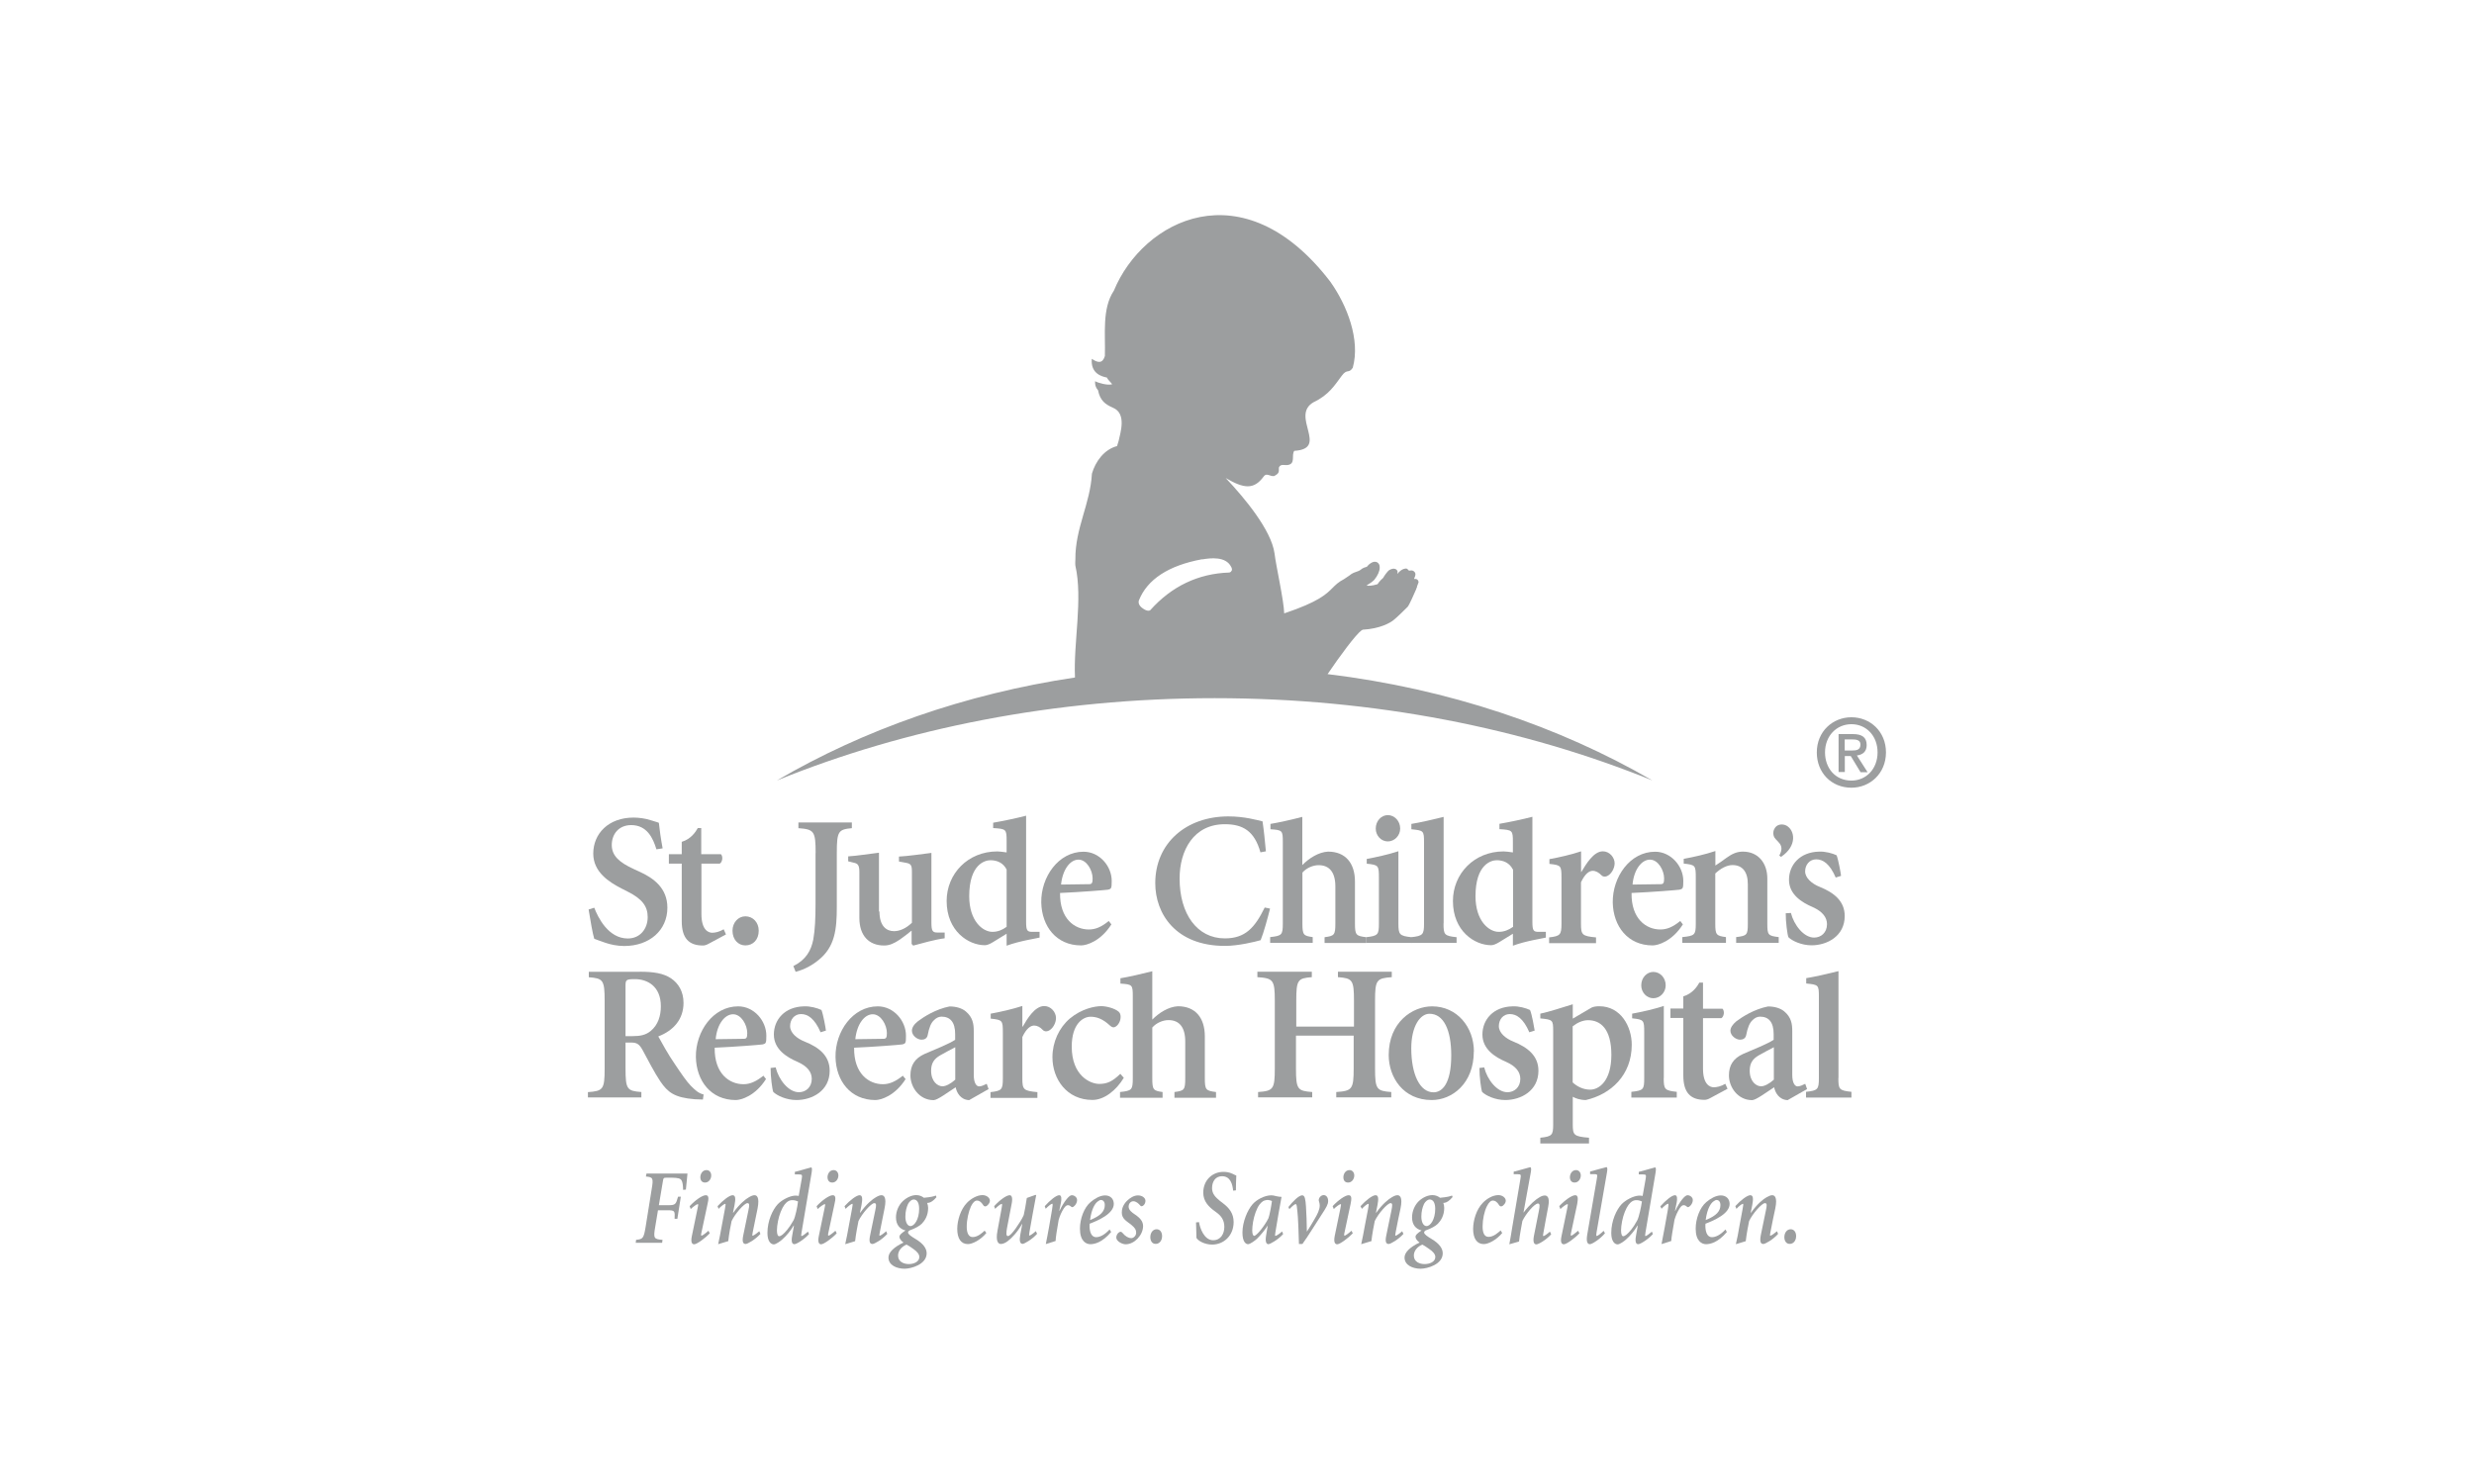 <?xml version="1.0" encoding="UTF-8"?>
<svg xmlns="http://www.w3.org/2000/svg" id="Layer_1" viewBox="0 0 250 150">
  <defs>
    <style>
      .cls-1 {
        fill: #9c9e9f;
      }
    </style>
  </defs>
  <path class="cls-1" d="M134.16,68.16v-.03c1.19-1.76,2.84-4,3.43-4.42.04-.01.07-.03.11-.06,1.79-.1,2.79-.72,3.05-.92.34-.24,1.32-1.22,1.49-1.39.17-.18.68-1.36.89-1.84l-.03.04.09-.2v-.06s.16-.43.16-.43c-.01-.13-.07-.24-.18-.3-.09-.04-.17-.04-.28-.03,0-.01.01-.03.01-.03.06-.14.13-.31.13-.44v-.03c-.01-.14-.1-.24-.21-.31s-.27-.06-.44-.03c-.09-.1-.17-.17-.18-.18-.04-.03-.23-.1-.6.13-.14.09-.28.24-.4.38.01-.11.03-.23.03-.23-.03-.13-.11-.23-.24-.27-.17-.07-.38-.01-.6.11-.23.16-.54.64-.62.79-.07.06-.38.33-.57.64-.58.18-.95.18-1.11.13.35-.21.64-.41.79-.58.34-.43.54-.86.54-1.22,0-.06,0-.11-.01-.18-.03-.17-.13-.3-.26-.37-.35-.18-.77.18-.85.26-.01.01-.13.13-.18.2-.13.03-.41.11-.6.28-.13.11-.28.17-.47.23-.21.07-.45.16-.69.37h-.01s.01.01.01,0c-.04.03-.43.28-.55.37-.55.28-.85.58-1.16.89-.62.62-1.39,1.4-4.88,2.57-.03-1.29-.82-4.75-.98-6.08-.33-2.34-3.01-5.57-4.93-7.6,1.81,1.06,2.84,1.22,3.84-.16.27-.41.68.03,1.05-.04.55-.28.48-.44.48-.85.16-.43.6-.21.91-.27.81-.13.33-.99.65-1.43,3.56-.21-.45-3.53,1.94-4.91,1.56-.74,2.14-1.72,2.85-2.67.58-.78.69-.17,1.12-.82.78-2.82-.57-6.31-2.28-8.71-8.83-11.51-18.93-6.2-21.86.92-1.22,1.81-.84,4.44-.91,6.61-.23.75-.68.72-1.32.28-.14,1.49,1.01,1.79,1.52,1.89.06.18.4.48.54.68-.45.14-1.42-.13-1.73-.31-.01.34.03.61.3.92.21,1.06.75,1.43,1.5,1.76,1.42.58.75,2.55.58,3.36-.06.18-.1.35-.16.52-1.3.34-2.18,1.55-2.54,2.79-.16,3.02-1.7,5.53-1.67,8.65,0,0-.03.45,0,.65.77,3.39-.21,7.81-.04,11.3-11.15,1.67-21.38,5.3-30.13,10.41,12.96-5.27,28.08-8.32,44.24-8.32s31.28,3.05,44.24,8.32c-9.43-5.47-20.63-9.27-32.81-10.75M124.46,57.67c-.06.18-.24.2-.24.2-3.13.1-5.83,1.39-7.98,3.8,0,0-.24.24-.85-.24-.47-.37-.3-.75-.3-.75.84-2.11,2.98-3.52,6.37-4.15h.1c.69-.11,2.31-.34,2.85.77,0-.01.13.2.06.38"></path>
  <path class="cls-1" d="M187.09,79.62c-2.04,0-3.5-1.53-3.5-3.56,0-2.14,1.62-3.56,3.5-3.56s3.49,1.42,3.49,3.56c-.01,2.14-1.63,3.56-3.49,3.56M187.09,73.2c-1.5,0-2.67,1.18-2.67,2.85,0,1.57,1.02,2.85,2.67,2.85,1.47,0,2.64-1.16,2.64-2.85s-1.16-2.85-2.64-2.85M186.41,78.03h-.62v-3.83h1.45c.92,0,1.39.33,1.39,1.11,0,.69-.43.98-.99,1.05l1.08,1.69h-.71l-.99-1.63h-.6s0,1.62,0,1.62ZM187.11,75.86c.47,0,.89-.04.89-.61,0-.47-.45-.51-.84-.51h-.75v1.12h.69Z"></path>
  <path class="cls-1" d="M66.33,85.84c-.34-1.11-.94-2.44-2.55-2.44-1.26,0-1.96.92-1.96,2.01s.77,1.77,2.24,2.44l.5.23c1.5.67,2.88,1.69,2.88,3.67,0,2.27-1.79,3.87-4.37,3.87-.72,0-1.42-.16-1.91-.33-.54-.17-.88-.33-1.11-.4-.16-.5-.38-1.8-.57-2.96l.57-.18c.38.99,1.42,3.11,3.39,3.11,1.25,0,2.01-.98,2.01-2.16,0-1.06-.52-1.83-2.03-2.58l-.61-.31c-1.26-.65-2.86-1.66-2.86-3.53,0-2,1.52-3.64,4.08-3.64.51,0,1.21.09,1.74.27.31.11.58.16.81.26.07.67.18,1.5.38,2.58l-.64.1Z"></path>
  <path class="cls-1" d="M73.13,93.93c-.43.26-.86.35-1.16.35-.38,0-1.09-.27-1.09-1.89v-5.1h1.86c.27-.17.34-.71.11-.95h-1.99v-2.64h-.35c-.2.37-.69,1.12-1.62,1.39v1.25h-1.3v.95h1.3v5.81c0,1.72.71,2.47,2.14,2.47.16,0,.34-.04.64-.21l1.69-.91-.23-.52Z"></path>
  <path class="cls-1" d="M174.34,109.55c-.43.26-.86.35-1.16.35-.38,0-1.09-.27-1.09-1.89v-5.1h1.86c.27-.17.34-.71.11-.95h-1.97v-2.64h-.37c-.2.37-.69,1.12-1.62,1.39v1.23h-1.3v.95h1.3v5.81c0,1.72.71,2.47,2.14,2.47.16,0,.35-.04.64-.21l1.69-.91-.23-.51Z"></path>
  <path class="cls-1" d="M74.02,94.07c0-.82.58-1.45,1.3-1.45.77,0,1.35.62,1.35,1.45,0,.91-.57,1.49-1.35,1.49-.72,0-1.3-.58-1.3-1.49"></path>
  <path class="cls-1" d="M82.42,86.23c0-2.23-.16-2.4-1.74-2.52v-.58h5.4v.58c-1.36.13-1.52.3-1.52,2.52v5.42c0,2.25-.17,4.06-1.86,5.4-.61.5-1.38.94-2.3,1.18l-.23-.58c1.28-.64,1.79-1.57,2.01-2.67.18-.99.23-2.2.23-3.6v-5.15Z"></path>
  <path class="cls-1" d="M88.87,92.13c0,1.53.75,1.99,1.47,1.99.57,0,1.21-.27,1.81-.85v-5.13c0-.77-.11-.85-.77-.96l-.54-.1v-.5c.89-.04,2.45-.27,3.28-.37v7.03c0,.86.11,1.02.62,1.02h.72v.58c-1.01.13-2.28.5-3.18.74l-.16-.17v-1.35c-.38.31-.77.62-1.19.91-.6.4-1.05.6-1.59.6-1.53,0-2.5-.99-2.5-2.79v-4.64c0-.77-.2-.86-.61-.95l-.52-.13v-.5c.79-.04,2.24-.27,3.11-.37v5.94h.03Z"></path>
  <path class="cls-1" d="M103.69,93.17c0,.91.11,1.02.65,1.02h.71v.58c-.34.09-2.01.33-3.33.82v-1.21l-1.38.85c-.37.23-.64.31-.82.31-1.66,0-3.86-1.43-3.86-4.47,0-2.75,2.14-5.01,5.12-5.01.2,0,.5.04.94.1v-1.16c0-1.18-.04-1.22-1.36-1.3v-.54c.98-.17,2.34-.45,3.33-.71v10.71ZM101.72,87.89c-.34-.67-.95-.94-1.64-.94-.54,0-2.14.4-2.14,3.64,0,2.5,1.36,3.6,2.35,3.6.51,0,.99-.18,1.43-.51v-5.8Z"></path>
  <path class="cls-1" d="M112.31,93.43c-1.09,1.72-2.52,2.13-3.06,2.13-2.51,0-3.98-1.93-4.03-4.34-.04-2.58,1.74-5.13,4.27-5.13,1.62,0,2.85,1.46,2.85,2.95,0,.77-.04.81-.4.89-.27.04-2.74.24-4.82.33-.04,2.61,1.47,3.69,2.91,3.69.65,0,1.26-.24,2.01-.86l.27.35ZM110.07,89.37c.27,0,.34-.13.34-.58,0-.82-.6-1.9-1.43-1.9s-1.6.98-1.76,2.52l2.85-.04Z"></path>
  <path class="cls-1" d="M127.37,86.16c-.61-2.2-1.81-2.85-3.6-2.85-3.15,0-4.57,2.64-4.57,5.49,0,3.57,1.76,6.05,4.57,6.05,2.07,0,3.03-1.08,4.03-3.12l.54.11c-.23.92-.65,2.47-.95,3.19-.54.16-2.27.58-3.6.58-5.02,0-7.05-3.29-7.05-6.34,0-4.04,3.11-6.75,7.39-6.75,1.64,0,2.92.38,3.45.5.16,1.08.23,1.91.34,3.03l-.54.1Z"></path>
  <path class="cls-1" d="M131.61,87.43c.67-.68,1.63-1.3,2.59-1.35,1.76,0,2.72,1.16,2.72,3.03v4.23c0,1.18.11,1.26,1.13,1.39v.58h-4.2v-.58c.98-.13,1.09-.21,1.09-1.39v-3.73c0-1.45-.61-2.16-1.69-2.16-.55,0-1.21.26-1.64.75v5.13c0,1.18.11,1.26,1.04,1.39v.58h-4.3v-.58c1.18-.13,1.28-.21,1.28-1.39v-8.21c0-1.18-.04-1.22-1.25-1.3v-.54c.81-.13,2.23-.45,3.22-.71,0,0,0,4.85,0,4.85Z"></path>
  <path class="cls-1" d="M141.31,93.34c0,1.13.11,1.26,1.32,1.39v.58h-4.59v-.58c1.22-.13,1.3-.26,1.3-1.39v-4.61c0-1.26-.04-1.3-1.23-1.43v-.48c.94-.17,2.2-.45,3.2-.78v7.3ZM141.49,83.75c0,.72-.58,1.3-1.25,1.3s-1.22-.58-1.22-1.3c0-.78.57-1.36,1.22-1.36s1.25.57,1.25,1.36"></path>
  <path class="cls-1" d="M145.87,93.34c0,1.13.07,1.26,1.32,1.39v.58h-4.59v-.58c1.19-.13,1.3-.26,1.3-1.39v-8.17c0-1.22-.04-1.22-1.28-1.35v-.54c.82-.13,2.24-.45,3.26-.71v10.76h-.01Z"></path>
  <path class="cls-1" d="M154.85,93.17c0,.91.11,1.02.65,1.02h.71v.58c-.34.09-2.01.33-3.33.82v-1.21l-1.38.85c-.37.23-.64.31-.82.31-1.67,0-3.86-1.43-3.86-4.47,0-2.75,2.14-5.01,5.12-5.01.2,0,.5.04.94.1v-1.05c0-1.18-.04-1.22-1.36-1.3v-.54c.98-.17,2.34-.45,3.33-.71v10.59ZM152.88,87.89c-.34-.67-.95-.94-1.64-.94-.54,0-2.14.4-2.14,3.64,0,2.5,1.36,3.6,2.35,3.6.52,0,.99-.18,1.45-.51v-5.8h-.01Z"></path>
  <path class="cls-1" d="M159.74,88.13h.06c.47-.78,1.23-2.08,2.17-2.08.68,0,1.19.62,1.19,1.21,0,.51-.34,1.12-.78,1.3-.21.09-.44.04-.55-.09-.27-.28-.58-.45-.88-.45-.33,0-.77.26-1.19,1.16v4.18c0,1.13.11,1.26,1.52,1.39v.58h-4.74v-.58c1.12-.13,1.25-.26,1.25-1.39v-4.61c0-1.26-.04-1.3-1.22-1.43v-.48c.94-.17,2.2-.45,3.2-.79v2.08h-.03Z"></path>
  <path class="cls-1" d="M170.06,93.43c-1.09,1.72-2.52,2.13-3.06,2.13-2.51,0-3.98-1.93-4.03-4.34-.03-2.58,1.74-5.13,4.28-5.13,1.6,0,2.85,1.46,2.85,2.95,0,.77-.04.81-.41.89-.27.04-2.74.24-4.82.33-.04,2.61,1.47,3.69,2.91,3.69.65,0,1.26-.24,2.01-.86l.27.35ZM167.82,89.37c.27,0,.34-.13.34-.58,0-.82-.6-1.9-1.43-1.9s-1.62.98-1.76,2.52l2.85-.04Z"></path>
  <path class="cls-1" d="M173.32,87.5c.38-.24.77-.52,1.11-.77.61-.44,1.09-.65,1.69-.65,1.55,0,2.47,1.16,2.47,2.72v4.57c0,1.13.07,1.22,1.15,1.35v.58h-4.3v-.58c1.09-.13,1.18-.21,1.18-1.35v-4c0-1.25-.55-1.93-1.55-1.93-.58,0-1.21.35-1.74.85v5.08c0,1.13.11,1.22,1.08,1.35v.58h-4.41v-.58c1.25-.13,1.36-.21,1.36-1.35v-4.65c0-1.26-.04-1.3-1.22-1.43v-.48c.94-.17,2.2-.45,3.2-.79v1.49h-.01Z"></path>
  <path class="cls-1" d="M179.8,86.48c.67-1.22-.41-1.4-.57-2.01-.01-.09-.11-.3.06-.67.24-.52.85-.55,1.23-.35.86.47,1.12,2.06-.55,3.16l-.17-.13Z"></path>
  <path class="cls-1" d="M180.97,92.27c.31,1.23,1.3,2.5,2.35,2.5.69,0,1.3-.5,1.3-1.35,0-.68-.43-1.28-1.46-1.74-1.05-.45-2.38-1.25-2.38-2.75s1.09-2.81,3.05-2.85c.61-.03,1.35.17,1.76.37.18.45.43,1.84.45,2.08l-.54.17c-.6-1.39-1.28-1.84-1.97-1.84s-1.12.57-1.12,1.22.67,1.25,1.49,1.57c1.43.58,2.51,1.43,2.51,2.94,0,2.04-1.79,2.96-3.35,2.96-1.02,0-1.97-.45-2.34-.82-.11-.28-.28-1.59-.27-2.42l.51-.03Z"></path>
  <path class="cls-1" d="M64.65,98.22c1.4,0,2.4.16,3.16.67.75.51,1.26,1.33,1.26,2.48,0,1.64-.99,2.79-2.55,3.39.3.55,1.05,1.91,1.67,2.79.72,1.08,1.22,1.79,1.59,2.17.47.47.77.77,1.32.91l-.07.51-.81-.03c-2.08-.16-2.74-.71-3.49-1.8-.61-.91-1.25-2.16-1.8-3.18-.31-.55-.54-.75-1.12-.75h-.6v2.62c0,2.11.16,2.27,1.6,2.38v.55h-5.4v-.54c1.53-.11,1.69-.27,1.69-2.38v-6.85c0-2.11-.16-2.27-1.6-2.38v-.55h5.15ZM63.22,104.73h.72c.77,0,1.3-.11,1.8-.51.77-.62,1.04-1.56,1.04-2.51,0-2.04-1.38-2.74-2.61-2.74-.92,0-.96.07-.96.71v5.05h.01Z"></path>
  <path class="cls-1" d="M77.41,109.06c-1.09,1.72-2.52,2.13-3.06,2.13-2.51,0-3.98-1.93-4.03-4.34-.04-2.59,1.74-5.13,4.27-5.13,1.62,0,2.85,1.47,2.85,2.96,0,.77-.04.81-.4.89-.27.04-2.74.24-4.82.33-.04,2.61,1.47,3.69,2.91,3.69.65,0,1.26-.26,2.01-.86l.27.34ZM75.17,105c.27,0,.34-.13.34-.58,0-.82-.6-1.9-1.43-1.9s-1.62.98-1.76,2.52l2.85-.04Z"></path>
  <path class="cls-1" d="M78.38,107.89c.31,1.25,1.3,2.51,2.35,2.51.69,0,1.3-.5,1.3-1.35,0-.68-.43-1.28-1.46-1.73-1.05-.45-2.37-1.25-2.37-2.75s1.09-2.81,3.05-2.85c.61-.03,1.35.17,1.76.37.18.45.43,1.84.45,2.08l-.54.17c-.6-1.39-1.29-1.84-1.97-1.84s-1.11.55-1.11,1.22.67,1.25,1.49,1.57c1.45.58,2.51,1.43,2.51,2.94,0,2.04-1.79,2.96-3.36,2.96-1.01,0-1.97-.45-2.34-.82-.11-.28-.28-1.59-.27-2.42l.5-.06Z"></path>
  <path class="cls-1" d="M91.52,109.06c-1.09,1.72-2.52,2.13-3.06,2.13-2.51,0-3.98-1.93-4.03-4.34-.04-2.59,1.74-5.13,4.27-5.13,1.62,0,2.85,1.47,2.85,2.96,0,.77-.03.81-.4.89-.27.04-2.74.24-4.84.33-.04,2.61,1.47,3.69,2.91,3.69.65,0,1.26-.26,2.01-.86l.28.34ZM89.28,105c.27,0,.34-.13.34-.58,0-.82-.6-1.9-1.43-1.9s-1.6.98-1.76,2.52l2.85-.04Z"></path>
  <path class="cls-1" d="M99.9,110.08l-1.97,1.12c-.88-.04-1.26-.78-1.36-1.3-.81.52-1.84,1.3-2.23,1.3-1.43,0-2.34-1.3-2.34-2.5,0-1.02.44-1.72,1.43-2.17.94-.41,2.47-1.01,3.09-1.43v-.57c0-1.22-.5-1.77-1.39-1.77-.3,0-.57.17-.74.35-.31.27-.5.75-.65,1.53-.06.3-.3.45-.61.45-.43,0-.98-.41-.98-.91,0-.28.18-.62.6-.95.6-.45,1.79-1.22,3.2-1.5.67,0,1.26.18,1.64.5.72.6.81,1.28.81,2v4.42c0,.82.27,1.16.54,1.16.23,0,.51-.13.77-.26l.18.51ZM96.53,105.85c-.4.21-1.18.62-1.52.82-.64.37-.92.81-.92,1.56,0,1.08.65,1.57,1.15,1.57.34,0,.84-.26,1.29-.67v-3.29Z"></path>
  <path class="cls-1" d="M103.29,103.77h.06c.45-.79,1.22-2.08,2.17-2.08.68,0,1.19.62,1.19,1.21,0,.52-.34,1.12-.78,1.3-.21.09-.44.04-.55-.09-.27-.3-.58-.45-.88-.45-.33,0-.77.26-1.19,1.16v4.18c0,1.13.11,1.26,1.52,1.39v.58h-4.74v-.58c1.13-.13,1.25-.24,1.25-1.39v-4.61c0-1.26-.04-1.3-1.23-1.43v-.5c.94-.17,2.2-.45,3.2-.78v2.08h-.01Z"></path>
  <path class="cls-1" d="M113.57,108.93c-.78,1.3-2,2.25-3.18,2.25-2.59,0-4.04-2.11-4.04-4.32,0-1.53.67-2.98,1.76-3.91,1.19-.99,2.51-1.25,3.18-1.25.5,0,1.33.21,1.74.55.16.14.21.31.21.54,0,.6-.44,1.05-.71,1.05-.1,0-.21-.04-.37-.18-.77-.72-1.4-.89-1.96-.89-.72,0-1.9.67-1.9,3.02,0,2.94,1.87,3.77,2.78,3.77.81,0,1.35-.26,2.13-1.02l.35.4Z"></path>
  <path class="cls-1" d="M116.44,103.06c.67-.68,1.63-1.3,2.59-1.35,1.76,0,2.72,1.16,2.72,3.05v4.23c0,1.18.11,1.26,1.13,1.39v.58h-4.2v-.58c.98-.13,1.09-.2,1.09-1.39v-3.72c0-1.45-.61-2.16-1.69-2.16-.55,0-1.21.26-1.64.75v5.13c0,1.18.11,1.26,1.04,1.39v.58h-4.3v-.58c1.18-.13,1.29-.2,1.29-1.39v-8.27c0-1.18-.04-1.22-1.25-1.3v-.54c.81-.13,2.21-.45,3.22-.71v4.88h-.01Z"></path>
  <path class="cls-1" d="M132.56,98.22v.55c-1.42.11-1.57.27-1.57,2.38v2.62h5.83v-2.62c0-2.11-.16-2.27-1.62-2.38v-.55h5.44v.55c-1.53.11-1.69.27-1.69,2.38v6.85c0,2.11.16,2.27,1.64,2.38v.54h-5.56v-.54c1.6-.11,1.76-.28,1.76-2.38v-3.32h-5.83v3.32c0,2.11.16,2.27,1.64,2.38v.54h-5.47v-.54c1.53-.11,1.69-.28,1.69-2.38v-6.85c0-2.11-.16-2.27-1.76-2.38v-.55h5.49Z"></path>
  <path class="cls-1" d="M148.93,106.28c0,3.25-2.2,4.91-4.25,4.91-2.88,0-4.35-2.3-4.35-4.55,0-3.32,2.4-4.92,4.38-4.92,2.54,0,4.23,2.11,4.23,4.57M146.65,106.67c0-2.57-.77-4.2-2.2-4.2-.94,0-1.84,1.26-1.84,3.49,0,2.62.86,4.45,2.25,4.45.84,0,1.79-.81,1.79-3.74"></path>
  <path class="cls-1" d="M149.98,107.89c.31,1.25,1.3,2.51,2.35,2.51.69,0,1.3-.5,1.3-1.35,0-.68-.43-1.28-1.46-1.73-1.05-.45-2.37-1.25-2.37-2.75s1.09-2.81,3.05-2.85c.61-.03,1.35.17,1.76.37.2.45.43,1.84.47,2.08l-.54.17c-.6-1.39-1.29-1.84-1.97-1.84s-1.11.55-1.11,1.22.67,1.25,1.49,1.57c1.43.58,2.51,1.43,2.51,2.94,0,2.04-1.79,2.96-3.35,2.96-1.02,0-1.97-.45-2.34-.82-.11-.28-.28-1.59-.27-2.42l.47-.06Z"></path>
  <path class="cls-1" d="M158.93,102.96l1.91-1.12c.2-.09.47-.13.77-.13,2.18,0,3.28,2.06,3.28,3.89,0,3.08-2.11,5.01-4.64,5.59-.57,0-1.04-.17-1.32-.33v2.79c0,1.09.11,1.22,1.64,1.35v.58h-4.92v-.58c1.19-.13,1.3-.26,1.3-1.35v-9.43c0-1.12-.04-1.16-1.3-1.28v-.48c.98-.21,2.07-.58,3.28-.95v1.45ZM158.93,109.42c.44.4,1.05.72,1.76.72.88,0,2.14-.85,2.14-3.52s-1.13-3.5-2.35-3.5c-.54,0-1.08.24-1.56.62v5.67h.01Z"></path>
  <path class="cls-1" d="M168.12,108.97c0,1.15.11,1.26,1.32,1.39v.58h-4.59v-.58c1.23-.13,1.3-.24,1.3-1.39v-4.61c0-1.26-.04-1.3-1.22-1.43v-.47c.94-.17,2.2-.45,3.2-.78v7.29h-.01ZM168.32,99.6c0,.72-.58,1.3-1.25,1.3s-1.22-.58-1.22-1.3c0-.79.57-1.36,1.22-1.36.67,0,1.25.57,1.25,1.36"></path>
  <path class="cls-1" d="M182.61,110.08l-1.97,1.12c-.88-.04-1.26-.78-1.36-1.3-.81.52-1.84,1.3-2.23,1.3-1.43,0-2.34-1.3-2.34-2.5,0-1.02.44-1.72,1.43-2.17.94-.41,2.47-1.01,3.09-1.43v-.57c0-1.22-.5-1.77-1.38-1.77-.31,0-.57.17-.75.35-.3.27-.5.75-.65,1.53-.06.3-.31.45-.61.45-.43,0-.98-.41-.98-.91,0-.28.2-.62.6-.95.6-.45,1.79-1.22,3.2-1.5.67,0,1.26.18,1.64.5.72.6.81,1.28.81,2v4.42c0,.82.27,1.16.54,1.16.23,0,.51-.13.77-.26l.18.51ZM179.25,105.85c-.4.21-1.18.62-1.52.82-.64.37-.92.81-.92,1.56,0,1.08.65,1.57,1.15,1.57.34,0,.84-.26,1.29-.67v-3.29Z"></path>
  <path class="cls-1" d="M185.77,108.97c0,1.13.07,1.26,1.32,1.39v.58h-4.59v-.58c1.19-.13,1.3-.24,1.3-1.39v-8.21c0-1.22-.04-1.22-1.28-1.35v-.54c.82-.13,2.24-.45,3.26-.71v10.8h-.01Z"></path>
  <path class="cls-1" d="M69.47,118.61c-.03.24-.09,1.05-.16,1.63l-.28.03c-.01-.51-.06-.79-.16-.96-.11-.2-.37-.26-.98-.27h-.48c-.35,0-.37,0-.43.4l-.4,2.38h.89c.79,0,.82-.06,1.05-.86h.28l-.35,2.23h-.28c.04-.81.03-.86-.77-.86h-.91l-.28,1.69c-.2,1.16-.13,1.23.74,1.3l-.04.3h-2.67l.04-.3c.68-.07.77-.14.96-1.3l.61-3.8c.2-1.16.13-1.23-.58-1.3l.06-.3h4.13Z"></path>
  <path class="cls-1" d="M69.69,121.92c.55-.6,1.28-1.11,1.63-1.11.33,0,.3.38.18.88l-.61,2.86c-.06.24-.06.35.01.35s.43-.26.69-.5l.13.26c-.44.48-1.3,1.11-1.57,1.11-.21,0-.37-.18-.24-.82l.57-2.76c.09-.4.1-.48.03-.48-.1,0-.48.27-.71.5l-.11-.28ZM71.87,118.81c0,.38-.26.72-.62.72-.3,0-.48-.2-.48-.54,0-.31.2-.72.62-.72.33,0,.48.27.48.54"></path>
  <path class="cls-1" d="M72.51,121.92c.54-.6,1.21-1.11,1.52-1.11s.31.38.2.98l-.16.79h.03c.62-.88,1.26-1.39,1.59-1.57.24-.14.41-.2.55-.2.2,0,.55.13.31,1.36-.11.57-.3,1.47-.48,2.35-.06.3-.07.38-.01.38.09,0,.41-.23.67-.45l.11.27c-.51.57-1.3,1.02-1.49,1.02-.27,0-.38-.24-.24-.89l.52-2.52c.1-.47.13-.72-.1-.72-.31,0-1.25,1.06-1.6,1.81-.07.26-.28,1.43-.34,2.04h-.03l-.99.3c.14-.6.24-1.18.35-1.77l.33-1.77c.07-.4.1-.54.03-.54-.09,0-.44.26-.67.51l-.1-.27Z"></path>
  <path class="cls-1" d="M81.77,124.72c-.5.57-1.29,1.04-1.49,1.04-.17,0-.37-.11-.23-.86l.18-1.02h-.03c-.3.51-.71,1.01-1.15,1.4-.14.14-.64.5-.85.5-.31,0-.65-.31-.65-1.16,0-1.21.52-2.35,1.06-2.92.4-.41,1.15-.81,1.72-.85.11,0,.24,0,.38.03l.3-1.69c.07-.43.06-.48-.26-.48h-.43v-.26c.74-.18,1.57-.45,1.64-.45.1,0,.11.18.06.51l-1.02,6.05c-.04.28-.06.38,0,.38.09,0,.4-.24.65-.45l.1.24ZM78.76,124.95c.16,0,.43-.21.79-.65.21-.26.41-.55.64-.96.17-.31.4-1.39.45-1.9-.16-.07-.34-.13-.57-.13-.17,0-.34.04-.5.16-.18.13-.43.4-.68,1.02-.23.57-.38,1.36-.38,1.87,0,.4.09.6.24.6"></path>
  <path class="cls-1" d="M82.52,121.92c.55-.6,1.28-1.11,1.63-1.11.33,0,.3.38.18.88l-.61,2.86c-.06.24-.06.35.01.35s.43-.26.69-.5l.13.26c-.44.48-1.3,1.11-1.57,1.11-.21,0-.37-.18-.24-.82l.57-2.76c.09-.4.1-.48.03-.48-.09,0-.48.27-.71.5l-.11-.28ZM84.72,118.81c0,.38-.26.72-.62.72-.3,0-.47-.2-.48-.54,0-.31.2-.72.62-.72.31,0,.48.27.48.54"></path>
  <path class="cls-1" d="M85.34,121.92c.54-.6,1.22-1.11,1.52-1.11s.31.38.2.98l-.16.79h.03c.62-.88,1.26-1.39,1.59-1.57.24-.14.41-.2.55-.2.2,0,.57.13.31,1.36-.11.57-.3,1.47-.47,2.35-.06.3-.07.38-.01.38.09,0,.41-.23.65-.45l.11.27c-.51.57-1.3,1.02-1.49,1.02-.28,0-.38-.24-.24-.89l.52-2.52c.1-.47.13-.72-.1-.72-.31,0-1.25,1.06-1.6,1.81-.06.26-.28,1.43-.34,2.04h-.01l-.99.3c.14-.6.24-1.18.35-1.77l.33-1.77c.07-.4.1-.54.03-.54-.09,0-.44.26-.67.51l-.11-.27Z"></path>
  <path class="cls-1" d="M94.63,121.01c-.31.37-.58.54-.81.57-.03.01-.06.01-.13.01.06.16.1.34.1.51,0,.77-.34,1.28-.64,1.59-.24.24-.67.47-1.26.69-.07.06-.13.11-.13.2,0,.18.35.41.75.65.81.48,1.13.98,1.13,1.45,0,1.13-1.57,1.56-2.23,1.56-.79,0-1.63-.35-1.63-1.13,0-.52.54-1.05,1.52-1.52-.26-.17-.41-.41-.41-.57,0-.2.17-.34.61-.65-.58-.14-.96-.58-.96-1.32,0-.58.24-1.21.69-1.64.43-.4.92-.61,1.36-.61.31,0,.57.11.77.27.72-.07,1.01-.14,1.21-.23l.06.17ZM92.9,127.05c0-.26-.21-.54-.62-.82-.28-.21-.55-.37-.68-.43-.55.24-.85.67-.85,1.11,0,.65.61.86,1.09.86.5,0,1.06-.23,1.06-.72M91.75,121.72c-.14.3-.26.72-.26,1.25,0,.65.26.96.51.96.4,0,.88-.68.88-1.74,0-.55-.16-.95-.57-.95-.17.01-.4.17-.57.48"></path>
  <path class="cls-1" d="M99.68,124.62c-.61.74-1.43,1.13-1.87,1.13-.69,0-1.08-.55-1.08-1.55.01-.86.34-1.96.98-2.62.38-.4,1.01-.78,1.57-.78.4,0,.75.26.75.57,0,.16-.1.33-.26.47-.16.16-.34.11-.4-.01-.23-.37-.44-.48-.64-.48s-.41.17-.61.58c-.24.52-.43,1.35-.43,2.03-.01.68.2,1.08.6,1.08.52,0,.98-.44,1.21-.65l.17.24Z"></path>
  <path class="cls-1" d="M100.46,121.92c.54-.6,1.23-1.11,1.57-1.11.21,0,.31.27.21.81l-.48,2.5c-.09.52-.1.82.09.82.17,0,.48-.34.79-.78.31-.44.65-.96.81-1.35.06-.24.23-1.12.31-1.72l.84-.3h.11c-.23,1.25-.47,2.48-.68,3.73-.04.28-.06.37,0,.37.07,0,.41-.23.64-.45l.13.27c-.5.57-1.3,1.02-1.46,1.02-.28,0-.35-.34-.24-.92l.2-1.08h-.03c-.45.81-1.05,1.43-1.45,1.73-.21.16-.47.28-.68.28-.2,0-.57-.16-.34-1.36l.4-2.17c.07-.4.1-.52.01-.52s-.43.26-.65.5l-.1-.27Z"></path>
  <path class="cls-1" d="M105.57,121.92c.54-.6,1.16-1.11,1.47-1.11.24,0,.24.38.17.75l-.17.82h.03c.44-.92.96-1.57,1.23-1.57.2,0,.4.11.5.3.07.14.04.35-.03.5-.1.2-.18.28-.28.35-.09.07-.18.09-.27-.01-.1-.09-.21-.13-.3-.13-.1,0-.23.03-.44.35-.21.34-.37.69-.5,1.13-.18,1.02-.3,1.77-.31,2.14h-.01l-.98.31c.11-.58.23-1.15.33-1.74l.3-1.74c.07-.44.09-.6.01-.6-.09,0-.44.28-.65.51l-.1-.27Z"></path>
  <path class="cls-1" d="M112.28,124.53c-.91,1.08-1.7,1.23-2.1,1.23-.43,0-1.05-.31-1.05-1.57,0-.99.41-2.13,1.08-2.69.4-.34.95-.67,1.46-.67.57,0,.88.38.88.86,0,.99-1.57,1.67-2.44,2-.01.06-.01.16-.01.21,0,.51.13,1.15.67,1.15.35,0,.84-.21,1.35-.78l.17.26ZM110.96,121.42c-.26.17-.65.68-.81,1.9,1.11-.44,1.49-.91,1.49-1.52,0-.4-.24-.51-.38-.51-.1,0-.21.06-.3.13"></path>
  <path class="cls-1" d="M115.75,121.38c0,.16-.07.33-.18.44-.16.14-.27.13-.34.04-.17-.21-.43-.44-.71-.44-.24,0-.47.21-.47.55s.35.6.64.79c.55.37.82.71.82,1.18-.01.91-.88,1.83-1.76,1.83-.35,0-.94-.3-.95-.68,0-.21.13-.44.27-.52.14-.11.26-.07.35.04.31.38.64.54.89.54.23,0,.5-.23.5-.55,0-.26-.09-.48-.54-.84-.4-.31-.91-.57-.91-1.18,0-.3.06-.72.5-1.18.33-.33.74-.57,1.12-.57.41-.01.77.24.77.54"></path>
  <path class="cls-1" d="M116.24,125.06c0-.47.27-.81.64-.81.33,0,.55.28.55.69,0,.51-.31.79-.64.79-.33.01-.55-.27-.55-.68"></path>
  <path class="cls-1" d="M121.16,123.52c.09.61.52,1.84,1.43,1.84.78,0,1.13-.67,1.13-1.35s-.31-1.11-.81-1.47l-.23-.17c-.54-.4-1.09-.95-1.09-1.81,0-1.3.95-2.11,2.03-2.11.3,0,.6.04.94.2.17.09.27.13.37.17-.03.47-.03.89-.04,1.5l-.28.03c-.06-.58-.24-1.46-1.12-1.46-.68,0-1.01.55-1.01,1.21,0,.57.35.92.79,1.28l.31.24c.6.45,1.08,1.01,1.08,1.9,0,1.4-1.02,2.28-2.17,2.28-.75,0-1.42-.37-1.59-.68-.01-.24-.01-.82-.04-1.56l.3-.03Z"></path>
  <path class="cls-1" d="M128.13,123.83c-.31.51-.75,1.02-1.09,1.36-.2.2-.72.57-.92.57-.23,0-.57-.24-.57-1.18,0-1.06.5-2.25,1.01-2.84.4-.47,1.21-.92,1.91-.92.13,0,.3.03.51.09.18.04.33.06.52.07-.2,1.12-.43,2.35-.62,3.57-.04.28-.06.37.01.37.09,0,.43-.23.67-.45l.1.27c-.51.57-1.32,1.02-1.49,1.02-.13,0-.35-.11-.24-.82l.18-1.11h.01ZM127.62,121.42c-.23.16-.48.41-.74,1.12-.23.62-.34,1.35-.34,1.83,0,.37.09.55.2.55.09,0,.35-.21.67-.61.27-.34.58-.79.77-1.18.1-.24.31-1.35.35-1.73-.14-.07-.3-.11-.51-.11-.11.03-.26.04-.4.13"></path>
  <path class="cls-1" d="M130.2,122c.4-.52,1.04-1.18,1.39-1.18.27,0,.33.4.38,1.12.04.65.09,1.76.09,2.54h.01c.3-.47.5-.79.74-1.21.33-.55.55-1.01.55-1.42,0-.26-.1-.44-.1-.51-.01-.27.23-.54.5-.54.26,0,.45.23.45.6,0,.33-.16.61-.67,1.39-.57.86-1.35,2.16-1.93,2.95h-.35c-.01-.88-.1-2.91-.16-3.32-.04-.44-.06-.71-.17-.71-.1,0-.3.16-.64.51l-.1-.23Z"></path>
  <path class="cls-1" d="M134.66,121.92c.55-.6,1.28-1.11,1.62-1.11s.3.38.2.88l-.61,2.86c-.06.24-.06.35.01.35s.43-.26.69-.5l.13.26c-.45.48-1.3,1.11-1.57,1.11-.21,0-.38-.18-.26-.82l.57-2.76c.09-.4.09-.48.03-.48-.09,0-.48.27-.69.5l-.11-.28ZM136.85,118.81c0,.38-.26.72-.62.72-.31,0-.48-.2-.48-.54,0-.31.2-.72.62-.72.31,0,.48.27.48.54"></path>
  <path class="cls-1" d="M137.48,121.92c.54-.6,1.21-1.11,1.52-1.11s.31.38.2.98l-.16.79h.03c.62-.88,1.26-1.39,1.59-1.57.24-.14.41-.2.55-.2.2,0,.57.13.31,1.36-.13.57-.31,1.47-.48,2.35-.06.3-.07.38,0,.38s.41-.23.65-.45l.13.27c-.51.57-1.3,1.02-1.49,1.02-.28,0-.38-.24-.24-.89l.52-2.52c.09-.47.13-.72-.09-.72-.31,0-1.25,1.06-1.6,1.81-.06.26-.28,1.43-.34,2.04h-.04l-.99.3c.14-.6.24-1.18.35-1.77l.34-1.77c.07-.4.1-.54.03-.54-.1,0-.44.26-.65.51l-.14-.27Z"></path>
  <path class="cls-1" d="M146.77,121.01c-.31.37-.58.54-.81.57-.03.01-.06.01-.11.01.06.16.09.34.09.51,0,.77-.34,1.28-.64,1.59-.24.24-.65.47-1.26.69-.07.06-.13.11-.13.2,0,.18.35.41.75.65.81.48,1.13.98,1.13,1.45,0,1.13-1.57,1.56-2.23,1.56-.79,0-1.63-.35-1.63-1.13,0-.52.54-1.05,1.52-1.52-.26-.17-.41-.41-.41-.57,0-.2.17-.34.61-.65-.58-.14-.96-.58-.96-1.32,0-.58.24-1.21.68-1.64.43-.4.94-.61,1.38-.61.31,0,.57.11.77.27.72-.07,1.01-.14,1.21-.23l.06.17ZM145.04,127.05c0-.26-.21-.54-.64-.82-.28-.21-.55-.37-.68-.43-.55.24-.85.67-.85,1.11,0,.65.61.86,1.09.86.52,0,1.08-.23,1.08-.72M143.89,121.72c-.14.3-.26.72-.26,1.25,0,.65.26.96.52.96.4,0,.88-.68.88-1.74,0-.55-.17-.95-.57-.95-.18.01-.41.17-.58.48"></path>
  <path class="cls-1" d="M151.81,124.62c-.61.74-1.43,1.13-1.87,1.13-.69,0-1.08-.55-1.08-1.55.01-.86.33-1.96.98-2.62.38-.4.99-.78,1.57-.78.4,0,.75.26.75.57,0,.16-.1.33-.26.47-.16.16-.34.11-.4-.01-.23-.37-.44-.48-.64-.48s-.41.17-.61.58c-.26.52-.43,1.33-.43,2.01-.01.68.18,1.08.6,1.08.52,0,.98-.44,1.22-.65l.16.26Z"></path>
  <path class="cls-1" d="M152.52,125.76c.1-.55.2-1.08.28-1.63l.84-4.96c.07-.43.06-.48-.24-.48h-.44v-.26c.75-.18,1.6-.45,1.66-.45.11,0,.13.18.07.51l-.74,4.07h.01c.64-.84,1.25-1.35,1.64-1.56.18-.11.37-.16.5-.16.21,0,.54.13.35,1.12-.14.79-.33,1.7-.48,2.61-.06.28-.07.37.01.37.07,0,.4-.23.64-.45l.13.27c-.5.57-1.29,1.02-1.5,1.02-.24,0-.37-.24-.24-.89l.5-2.52c.09-.47.11-.72-.1-.72-.34,0-1.21,1.01-1.57,1.76-.06.3-.28,1.49-.34,2.08l-.98.28Z"></path>
  <path class="cls-1" d="M157.56,121.92c.55-.6,1.28-1.11,1.62-1.11.31,0,.28.38.2.88l-.61,2.86c-.06.24-.06.35.01.35s.41-.26.69-.5l.13.26c-.44.48-1.3,1.11-1.57,1.11-.21,0-.38-.18-.24-.82l.57-2.76c.09-.4.09-.48.03-.48-.1,0-.48.27-.71.5l-.11-.28ZM159.74,118.81c0,.38-.26.72-.62.72-.3,0-.48-.2-.48-.54,0-.31.2-.72.62-.72.31,0,.48.27.48.54"></path>
  <path class="cls-1" d="M162.19,124.65c-.48.58-1.3,1.11-1.53,1.11-.24,0-.4-.24-.26-1.01l.96-5.59c.07-.43.07-.48-.24-.48h-.44v-.26c.77-.2,1.57-.45,1.64-.45.11,0,.13.18.07.51l-1.06,6.11c-.04.24-.04.34.03.34.09,0,.47-.3.69-.52l.13.24Z"></path>
  <path class="cls-1" d="M167.04,124.72c-.5.57-1.29,1.04-1.49,1.04-.17,0-.37-.11-.23-.86l.18-1.02h-.03c-.3.51-.71,1.01-1.15,1.4-.14.14-.64.5-.85.5-.31,0-.65-.31-.65-1.16,0-1.21.52-2.35,1.06-2.92.41-.41,1.15-.81,1.73-.85.11,0,.24,0,.38.03l.3-1.69c.07-.43.06-.48-.26-.48h-.43v-.26c.74-.18,1.57-.45,1.64-.45.1,0,.11.18.06.51l-1.02,6.05c-.04.28-.06.38,0,.38.09,0,.4-.24.65-.45l.09.24ZM164.04,124.95c.16,0,.43-.21.79-.65.21-.26.4-.55.62-.96.17-.31.4-1.39.47-1.9-.16-.07-.34-.13-.55-.13-.18,0-.34.04-.5.16-.18.13-.43.4-.68,1.02-.23.57-.38,1.36-.38,1.87,0,.4.09.6.23.6"></path>
  <path class="cls-1" d="M167.79,121.92c.54-.6,1.16-1.11,1.47-1.11.24,0,.24.38.17.75l-.17.82h.03c.44-.92.96-1.57,1.23-1.57.2,0,.4.11.5.3.07.14.04.35-.03.5-.1.2-.18.28-.28.35-.09.07-.18.09-.27-.01-.09-.09-.21-.13-.3-.13-.1,0-.23.03-.43.35-.21.34-.37.69-.5,1.13-.18,1.02-.31,1.77-.33,2.14h0l-.98.31c.11-.58.21-1.15.33-1.74l.31-1.74c.07-.44.09-.6.01-.6-.09,0-.44.28-.65.51l-.13-.27Z"></path>
  <path class="cls-1" d="M174.5,124.53c-.91,1.08-1.7,1.23-2.1,1.23-.43,0-1.05-.31-1.05-1.57,0-.99.41-2.13,1.08-2.69.4-.34.95-.67,1.46-.67.57,0,.89.38.89.86,0,.99-1.57,1.67-2.44,2-.01.06-.01.16-.01.21,0,.51.13,1.15.67,1.15.35,0,.84-.21,1.36-.78l.14.26ZM173.17,121.42c-.26.17-.65.68-.81,1.9,1.11-.44,1.49-.91,1.49-1.52,0-.4-.24-.51-.38-.51-.09,0-.2.06-.3.13"></path>
  <path class="cls-1" d="M175.35,121.92c.54-.6,1.21-1.11,1.52-1.11s.31.38.2.98l-.16.79h.03c.62-.88,1.25-1.39,1.59-1.57.26-.14.41-.2.55-.2.2,0,.57.13.31,1.36-.13.57-.31,1.47-.48,2.35-.06.3-.07.38-.01.38.09,0,.41-.23.67-.45l.11.27c-.5.57-1.3,1.02-1.49,1.02-.28,0-.38-.24-.26-.89l.52-2.52c.1-.47.13-.72-.1-.72-.31,0-1.25,1.06-1.6,1.81-.06.26-.28,1.43-.34,2.04h-.01l-.99.3c.14-.6.26-1.18.35-1.77l.33-1.77c.07-.4.1-.54.03-.54-.1,0-.44.26-.65.51l-.11-.27Z"></path>
  <path class="cls-1" d="M180.31,125.06c0-.47.27-.81.64-.81.33,0,.55.28.55.69,0,.51-.31.79-.64.79-.33.01-.55-.27-.55-.68"></path>
</svg>
